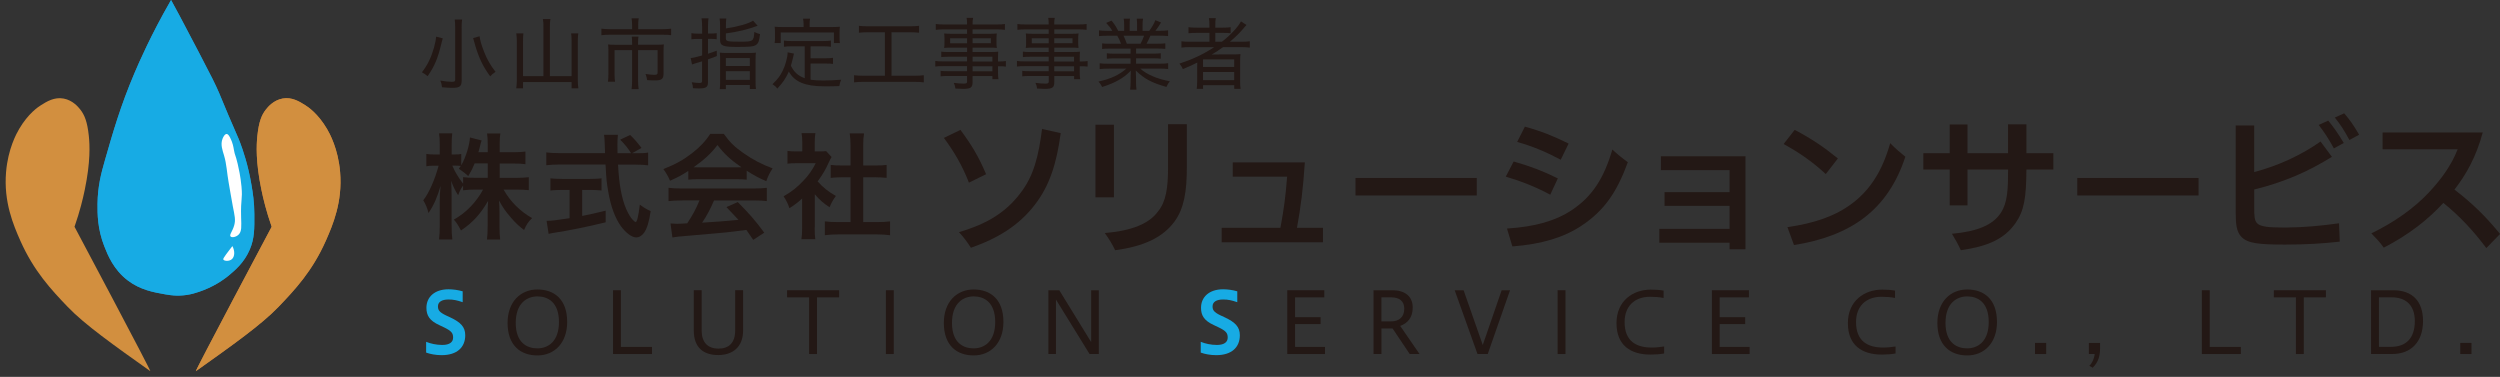 <?xml version="1.0" encoding="UTF-8"?>
<svg id="_レイヤー_2" data-name="レイヤー 2" xmlns="http://www.w3.org/2000/svg" viewBox="0 0 526.82 79.41">
  <rect x="0" y="0" width="526.82" height="79.41" fill="#333333" stroke="none"/>
  <g id="_レイヤー_1-2" data-name="レイヤー 1">
    <g>
      <g>
        <path d="M15.71,47.76c1.1-3.15,1.76-5.84,2.16-7.8,1.22-5.89,1.05-9.41.84-11.39-.31-2.9-.89-4.36-1.8-5.5-.41-.52-1.58-1.94-3.49-2.3-1.98-.37-3.57.63-4.81,1.41-.56.35-2.66,1.74-4.57,4.99-.56.95-2.35,4.19-2.76,9.08-.54,6.31,1.56,11.2,3,14.46,2.85,6.43,6.53,10.35,9.97,13.94,3.59,3.75,9.73,8.1,17.42,13.56.36.26-15.98-30.45-15.98-30.45" style="fill: #d28f3f;"/>
        <path d="M15.71,47.76c1.1-3.15,1.76-5.84,2.16-7.8,1.22-5.89,1.05-9.41.84-11.39-.31-2.9-.89-4.36-1.8-5.5-.41-.52-1.58-1.94-3.49-2.3-1.98-.37-3.57.63-4.81,1.41-.56.35-2.66,1.74-4.57,4.99-.56.95-2.35,4.19-2.76,9.08-.54,6.31,1.56,11.2,3,14.46,2.85,6.43,6.53,10.35,9.97,13.94,3.59,3.75,9.73,8.1,17.42,13.56.36.26-15.98-30.45-15.98-30.45" style="fill: none; opacity: 0; stroke: #070001; stroke-width: 2.41px;"/>
        <path d="M57.24,47.76c-1.1-3.15-1.76-5.84-2.16-7.8-1.22-5.89-1.05-9.41-.84-11.39.31-2.9.89-4.36,1.8-5.5.41-.52,1.58-1.94,3.49-2.3,1.98-.37,3.57.63,4.81,1.41.56.35,2.66,1.74,4.57,4.99.56.95,2.35,4.19,2.76,9.08.54,6.31-1.56,11.2-3,14.46-2.85,6.43-6.53,10.35-9.97,13.94-3.59,3.75-9.74,8.1-17.42,13.56-.36.26,15.98-30.45,15.98-30.45" style="fill: #bd7531;"/>
        <path d="M57.24,47.76c-1.1-3.15-1.76-5.84-2.16-7.8-1.22-5.89-1.05-9.41-.84-11.39.31-2.9.89-4.36,1.8-5.5.41-.52,1.58-1.94,3.49-2.3,1.98-.37,3.57.63,4.81,1.41.56.35,2.66,1.74,4.57,4.99.56.95,2.35,4.19,2.76,9.08.54,6.31-1.56,11.2-3,14.46-2.85,6.43-6.53,10.35-9.97,13.94-3.59,3.75-9.74,8.1-17.42,13.56-.36.26,15.98-30.45,15.98-30.45" style="fill: #d28f3f;"/>
        <path d="M36.05,0c-.05.09-.13.23-.23.4-3.97,6.91-6.48,12.64-7.46,14.95-3,7.07-4.5,12.33-6.25,18.42-.8,2.77-1.52,5.53-1.56,9.21-.02,2.04-.02,5.25,1.44,8.95.7,1.78,1.92,4.87,4.93,7.16,2.62,2,5.42,2.5,7.93,2.94,1.44.26,2.35.27,2.88.26,2.28-.05,3.96-.69,5.17-1.15,2.95-1.14,4.89-2.74,5.29-3.07,1.41-1.18,3.28-2.75,4.45-5.5.99-2.33.98-4.36.96-7.42-.01-2.57-.32-4.49-.6-6.14-.72-4.32-1.88-7.57-2.4-8.96-.56-1.47-.61-1.39-2.52-5.89-1.35-3.18-1.32-3.22-1.92-4.6-.82-1.89-1.5-3.25-4.21-8.44-1.14-2.19-2.47-4.72-3.97-7.55" style="fill: #238ac0;"/>
        <path d="M36.05,0c-.05.09-.13.23-.23.4-3.97,6.91-6.48,12.64-7.46,14.95-3,7.07-4.5,12.33-6.25,18.42-.8,2.77-1.52,5.53-1.56,9.21-.02,2.04-.02,5.25,1.44,8.95.7,1.78,1.92,4.87,4.93,7.16,2.62,2,5.42,2.5,7.93,2.94,1.44.26,2.35.27,2.88.26,2.28-.05,3.96-.69,5.17-1.15,2.95-1.14,4.89-2.74,5.29-3.07,1.41-1.18,3.28-2.75,4.45-5.5.99-2.33.98-4.36.96-7.42-.01-2.57-.32-4.49-.6-6.14-.72-4.32-1.88-7.57-2.4-8.96-.56-1.47-.61-1.39-2.52-5.89-1.35-3.18-1.32-3.22-1.92-4.6-.82-1.89-1.5-3.25-4.21-8.44-1.14-2.19-2.47-4.72-3.97-7.55" style="fill: #17abe4;"/>
        <path d="M47.77,28.23c-.46-.01-.81.83-.88,1.02-.47,1.21,0,2.42.32,3.5.55,1.81.62,3.76.96,5.63.31,1.67.55,3.36.88,5.03.41,2.09.62,2.88.32,4.01-.34,1.29-1.08,2.03-.8,2.39.24.32,1.14.17,1.68-.34.73-.68.61-1.8.56-3.67-.11-4.16.34-3.63.08-6.48-.2-2.18-.59-3.86-.8-4.78-.48-2.04-.58-1.7-.8-2.98-.08-.47-.23-1.47-.8-2.56-.28-.53-.49-.76-.72-.77" style="fill: #fff;"/>
        <path d="M47.77,28.23c-.46-.01-.81.83-.88,1.02-.47,1.21,0,2.42.32,3.5.55,1.81.62,3.76.96,5.63.31,1.67.55,3.36.88,5.03.41,2.09.62,2.88.32,4.01-.34,1.29-1.08,2.03-.8,2.39.24.32,1.14.17,1.68-.34.73-.68.61-1.8.56-3.67-.11-4.16.34-3.63.08-6.48-.2-2.18-.59-3.86-.8-4.78-.48-2.04-.58-1.7-.8-2.98-.08-.47-.23-1.47-.8-2.56-.28-.53-.49-.76-.72-.77" style="fill: none; opacity: 0; stroke: #070001; stroke-width: 2.41px;"/>
        <path d="M48.97,51.86c.57,1.06.49,2.2-.08,2.73-.59.55-1.71.43-1.84.08-.05-.14.15-.44.56-1.02.25-.35.47-.64.64-.85" style="fill: #fff;"/>
        <path d="M48.97,51.86c.57,1.06.49,2.2-.08,2.73-.59.55-1.71.43-1.84.08-.05-.14.15-.44.56-1.02.25-.35.47-.64.64-.85" style="fill: none; opacity: 0; stroke: #070001; stroke-width: 2.41px;"/>
      </g>
      <g id="_指定給水工事事業者" data-name="指定給水工事事業者" style="isolation: isolate;">
        <g style="isolation: isolate;">
          <path d="M93.3,8.08c-.07.23-.13.49-.26.98-.8,3.33-1.44,4.82-2.93,7-.39-.34-.67-.54-1.2-.82,1.2-1.57,1.93-3.08,2.51-5.08.28-.98.43-1.77.48-2.44l1.41.36ZM97.38,4.11c-.07.44-.1.98-.1,1.77v11.14c0,1.16-.43,1.49-1.9,1.49-.67,0-1.31-.03-2.23-.12-.07-.59-.15-.88-.36-1.41,1.02.18,1.75.26,2.39.26.59,0,.74-.08.74-.41V5.86c0-.75-.03-1.28-.1-1.75h1.56ZM101.06,7.63c.12.9.36,1.77.93,3.23.62,1.62,1.36,2.9,2.44,4.28-.56.36-.75.54-1.13.95-1.51-2.06-2.34-3.79-3.13-6.41l-.29-1.03c-.11-.38-.18-.59-.18-.62l1.36-.39Z" style="fill: #231815;"/>
          <path d="M114.52,5.58c0-.61-.03-1.05-.12-1.56h1.59c-.1.51-.11.92-.11,1.56v10.47h4.57v-7.47c0-.69-.03-1.06-.1-1.54h1.51c-.08.56-.1,1.02-.1,1.56v8.21c0,.69.02,1.16.12,1.8h-1.43v-1.31h-10.23v1.31h-1.43c.08-.67.12-1.07.12-1.74v-8.21c0-.61-.05-1.16-.12-1.62h1.51c-.07.48-.08.93-.08,1.59v7.42h4.29V5.58Z" style="fill: #231815;"/>
          <path d="M133.2,5.21c0-.51-.05-1.03-.11-1.34h1.51c-.08.39-.11.82-.11,1.33v.95h5.01c.84,0,1.41-.03,1.93-.11v1.38c-.46-.08-.95-.1-1.9-.1h-10.92c-.79,0-1.39.03-1.88.1v-1.38c.59.08,1.13.11,1.9.11h4.57v-.93ZM133.2,8.99c0-.49-.02-.9-.07-1.28h1.41c-.05.26-.08.71-.08,1.28v.44h3.88c.69,0,1.08-.02,1.56-.07-.05.43-.07.8-.07,1.36v4.74c0,1.2-.38,1.49-1.85,1.49-.62,0-.88-.02-1.61-.07-.08-.52-.15-.79-.34-1.29.77.11,1.38.18,1.82.18.59,0,.72-.1.72-.47v-4.74h-4.11v6.39c0,.69.03,1.25.12,1.83h-1.49c.08-.62.11-1.16.11-1.83v-6.39h-3.7v4.87c0,.79.03,1.29.1,1.8h-1.49c.07-.59.1-1.05.1-1.8v-4.7c0-.51-.02-.95-.07-1.36.49.05.92.07,1.61.07h3.46v-.44Z" style="fill: #231815;"/>
          <path d="M147.95,5.54c0-.66-.03-1.18-.11-1.67h1.46c-.07.48-.1,1-.1,1.64v1.56h.52c.49,0,.88-.02,1.31-.08v1.28c-.48-.07-.85-.08-1.33-.08h-.51v3.13c.57-.18.88-.28,1.85-.64l.02,1.13c-.74.31-.93.38-1.87.7v4.88c0,.98-.43,1.25-1.93,1.25-.44,0-.69-.02-1.23-.05-.03-.56-.1-.8-.26-1.26.64.1,1.13.15,1.64.15.43,0,.54-.1.54-.44v-4.11c-.57.18-.62.2-1.29.38-.26.07-.59.18-.83.28l-.28-1.36c.59-.05.98-.15,2.41-.54v-3.49h-.95c-.46,0-.87.02-1.31.08v-1.29c.41.07.8.1,1.31.1h.95v-1.52ZM152.95,5.99c2.67-.39,4.83-1.02,5.74-1.64l.97,1.08c-2.18.8-4.21,1.29-6.7,1.61v1.03c0,.64.26.71,3,.71s2.87-.05,3-2.05c.43.23.79.36,1.2.46-.15,1.41-.36,1.97-.87,2.29-.51.33-1.26.41-3.93.41-3.02,0-3.62-.25-3.62-1.47v-2.9c0-.72-.03-1.13-.1-1.61h1.41c-.07.41-.08.85-.08,1.54v.54ZM151.75,12.4c0-.59-.02-.98-.07-1.31.41.05.77.07,1.46.07h4.69c.72,0,1.05-.02,1.46-.07-.05.33-.07.72-.07,1.33v4.7c0,.89.02,1.23.08,1.64h-1.29v-.85h-5.05v.87h-1.29c.07-.44.08-.8.08-1.62v-4.75ZM152.96,13.91h5.05v-1.67h-5.05v1.67ZM152.96,16.83h5.05v-1.83h-5.05v1.83Z" style="fill: #231815;"/>
          <path d="M169.59,9.76h-2.77c-.71,0-1.18.03-1.62.1v-1.31c.43.07.92.1,1.62.1h6.64c.71,0,1.2-.03,1.64-.1v1.31c-.44-.07-.92-.1-1.64-.1h-2.65v2.52h3.13c.71,0,1.18-.03,1.59-.1v1.29c-.48-.07-.9-.08-1.59-.08h-3.13v3.41c.79.11,1.57.16,2.65.16,1.23,0,2.36-.05,3.8-.16-.21.49-.3.77-.39,1.34-1.23.05-1.62.05-3.18.05-4.01,0-6.26-.93-7.46-3.11-.66,1.46-1.26,2.34-2.43,3.59-.33-.43-.46-.56-1.02-.93,1.1-1.05,1.61-1.72,2.16-2.85.56-1.11,1.03-2.87,1.03-3.75v-.11l1.34.26q-.07.25-.21.89c-.03.23-.26,1.05-.44,1.67.7,1.38,1.47,2.08,2.92,2.64v-6.72ZM169.33,4.96c0-.39-.03-.62-.11-1.03h1.49c-.08.34-.1.64-.1,1.03v.74h4.69c.64,0,1.13-.02,1.69-.07-.05.36-.07.69-.07,1.13v1.11c0,.47.02.84.07,1.2h-1.26v-2.23h-11.21v2.23h-1.29c.07-.41.08-.67.08-1.21v-1.1c0-.41-.03-.84-.07-1.13.54.05,1.05.07,1.69.07h4.41v-.74Z" style="fill: #231815;"/>
          <path d="M182.95,6.8c-.82,0-1.38.03-1.95.1v-1.46c.54.07,1.07.1,1.97.1h8.75c.85,0,1.38-.03,1.95-.1v1.46c-.59-.07-1.13-.1-1.95-.1h-3.85v9.16h4.8c.85,0,1.41-.03,2-.11v1.51c-.54-.08-1.18-.11-2-.11h-10.69c-.8,0-1.38.03-2,.11v-1.51c.61.08,1.15.11,2.02.11h4.47V6.8h-3.52Z" style="fill: #231815;"/>
          <path d="M203.79,11.96h-3.9c-.64,0-1.07.02-1.54.07v-1.15c.39.07.8.08,1.57.08h3.87v-.92h-3.49c-.54,0-.97.02-1.34.07.05-.38.07-.67.07-1.11v-.82c0-.44-.02-.72-.07-1.13.39.05.79.07,1.36.07h3.47v-.93h-4.72c-.77,0-1.36.03-1.87.1v-1.23c.44.07.95.1,1.92.1h4.67c0-.69-.02-.97-.1-1.39h1.38c-.1.41-.12.66-.12,1.39h4.9c.97,0,1.47-.03,1.92-.1v1.23c-.54-.07-1.08-.1-1.85-.1h-4.97v.93h3.77c.57,0,.95-.02,1.34-.07-.05.41-.07.66-.07,1.13v.82c0,.48.02.71.07,1.11-.38-.05-.79-.07-1.31-.07h-3.8v.92h3.61c.95,0,1.38-.02,1.8-.07-.03.36-.05.64-.05,1.43v.64c.85,0,1.31-.03,1.66-.1v1.18c-.39-.07-.75-.08-1.66-.08v1.06c0,.82.02,1.25.1,1.67h-1.28v-.66h-4.18v1.23c0,1.21-.36,1.47-2.06,1.47-.34,0-.84-.02-1.56-.07-.05-.48-.12-.71-.34-1.2.88.11,1.44.16,2.08.16.57,0,.72-.08.72-.43v-1.18h-3.97c-.74,0-1.08.02-1.61.08v-1.16c.48.05.75.07,1.57.07h4v-1.06h-4.9c-.9,0-1.34.02-1.79.08v-1.18c.41.08.85.1,1.77.1h4.92v-1ZM200.22,8.06v1.05h3.57v-1.05h-3.57ZM204.95,9.11h3.85v-1.05h-3.85v1.05ZM209.13,12.96v-1h-4.18v1h4.18ZM204.95,15.02h4.18v-1.06h-4.18v1.06Z" style="fill: #231815;"/>
          <path d="M220.99,11.96h-3.9c-.64,0-1.06.02-1.54.07v-1.15c.39.07.8.08,1.57.08h3.87v-.92h-3.49c-.54,0-.97.02-1.34.07.05-.38.07-.67.07-1.11v-.82c0-.44-.02-.72-.07-1.13.39.05.79.07,1.36.07h3.47v-.93h-4.72c-.77,0-1.36.03-1.87.1v-1.23c.44.07.95.1,1.92.1h4.67c0-.69-.02-.97-.1-1.39h1.38c-.1.41-.11.66-.11,1.39h4.9c.97,0,1.48-.03,1.92-.1v1.23c-.54-.07-1.08-.1-1.85-.1h-4.96v.93h3.77c.57,0,.95-.02,1.34-.07-.05.41-.07.66-.07,1.13v.82c0,.48.02.71.07,1.11-.38-.05-.79-.07-1.31-.07h-3.8v.92h3.61c.95,0,1.38-.02,1.8-.07-.03.36-.05.64-.05,1.43v.64c.85,0,1.31-.03,1.66-.1v1.18c-.39-.07-.75-.08-1.66-.08v1.06c0,.82.02,1.25.1,1.67h-1.28v-.66h-4.18v1.23c0,1.21-.36,1.47-2.07,1.47-.34,0-.84-.02-1.56-.07-.05-.48-.11-.71-.34-1.2.88.11,1.44.16,2.08.16.57,0,.72-.08.72-.43v-1.18h-3.97c-.74,0-1.08.02-1.61.08v-1.16c.47.05.75.07,1.57.07h4v-1.06h-4.9c-.9,0-1.34.02-1.79.08v-1.18c.41.08.85.1,1.77.1h4.92v-1ZM217.42,8.06v1.05h3.57v-1.05h-3.57ZM222.16,9.11h3.85v-1.05h-3.85v1.05ZM226.33,12.96v-1h-4.18v1h4.18ZM222.16,15.02h4.18v-1.06h-4.18v1.06Z" style="fill: #231815;"/>
          <path d="M233.97,10.24c-.77,0-1.25.02-1.72.08v-1.18c.46.07.9.08,1.72.08h2.26c-.25-.67-.46-1.13-.79-1.69h-1.98c-.79,0-1.38.03-1.87.08v-1.21c.48.07.98.1,1.84.1h.95c-.29-.54-.67-1.03-1.28-1.67l1.13-.49c.71.87.93,1.25,1.41,2.16h1.25v-1.23c0-.54-.03-.98-.1-1.34h1.33c-.05.31-.07.69-.07,1.31v1.26h1.56v-1.26c0-.57-.02-1-.07-1.31h1.33c-.07.33-.1.8-.1,1.34v1.23h1.41c.66-.9.98-1.47,1.28-2.25l1.2.49c-.46.75-.75,1.21-1.18,1.75h.85c.85,0,1.34-.03,1.82-.1v1.21c-.47-.05-1.08-.08-1.87-.08h-1.85c-.28.62-.51,1.15-.82,1.69h2.21c.84,0,1.26-.02,1.74-.08v1.18c-.48-.07-.95-.08-1.74-.08h-4.42v1.07h3.47c.79,0,1.29-.02,1.74-.08v1.15c-.46-.07-.95-.08-1.74-.08h-3.47v1.13h4.88c.93,0,1.44-.03,1.88-.1v1.23c-.59-.07-1.13-.1-1.87-.1h-4c1.29,1.21,3.57,2.2,6.23,2.67-.34.43-.49.67-.72,1.2-3.13-.89-4.67-1.72-6.46-3.46.03.66.05.98.05,1.33v1.02c0,.71.03,1.21.1,1.69h-1.34c.07-.51.1-1.02.1-1.7v-1c0-.36.02-.72.05-1.31-.95.95-1.54,1.39-2.56,1.98-1.02.57-1.98.98-3.49,1.46-.25-.51-.41-.74-.77-1.15,2.57-.56,4.34-1.38,5.87-2.72h-3.74c-.74,0-1.31.03-1.88.1v-1.23c.47.07.98.1,1.87.1h4.64v-1.13h-3.28c-.77,0-1.28.02-1.72.08v-1.15c.47.07.97.08,1.72.08h3.28v-1.07h-4.26ZM240.34,9.22c.33-.59.52-1.07.75-1.69h-4.33c.33.71.46,1,.69,1.69h2.88Z" style="fill: #231815;"/>
          <path d="M250.81,9.93c-.77,0-1.31.03-1.85.1v-1.33c.43.07.93.1,1.85.1h4.05v-1.87h-2.61c-.85,0-1.33.02-1.8.08v-1.28c.41.07.97.1,1.84.1h2.57v-.49c0-.69-.03-1.07-.1-1.52h1.44c-.08.41-.1.8-.1,1.52v.49h1.43c.85,0,1.38-.03,1.8-.1v1.28c-.44-.07-.85-.08-1.72-.08h-1.51v1.87h1.38c1.71-1.28,3.39-3.08,4.03-4.29l1.16.75q-.25.26-.7.8c-.69.84-1.62,1.75-2.79,2.74h2.39c.85,0,1.33-.03,1.8-.1v1.33c-.51-.07-1.13-.1-1.88-.1h-3.75c-.92.66-1.38.95-2.39,1.56.69-.02,1.11-.02,1.59-.02h2.69c.8,0,1.23-.02,1.77-.07-.05.47-.07.87-.07,1.8v3.79c0,.84.02,1.31.1,1.74h-1.34v-.77h-6.57v.77h-1.34c.07-.51.1-1,.1-1.74v-2.7c0-.33,0-.84.02-1.11-1,.51-1.72.84-3.03,1.38-.21-.46-.39-.75-.74-1.15,2.82-.93,4.93-1.92,7.34-3.47h-5.05ZM253.51,14.11h6.57v-1.59h-6.57v1.59ZM253.51,16.89h6.57v-1.72h-6.57v1.72Z" style="fill: #231815;"/>
        </g>
      </g>
      <g id="_株式会社_ソリューションサービス" data-name="株式会社 ソリューションサービス" style="isolation: isolate;">
        <g style="isolation: isolate;">
          <path d="M105.28,37.48h3.57c1.11,0,1.81-.05,2.58-.14v2.73c-.8-.07-1.57-.12-2.61-.12h-2.7c1.42,2.54,3.5,4.59,6.01,6.01-.84.82-1.16,1.28-1.69,2.51-1.01-.75-1.76-1.45-2.7-2.53-1.25-1.45-1.76-2.17-2.58-3.69.07.82.1,1.69.1,2.39v3.04c0,1.18.05,2.03.14,2.8h-2.78c.1-.8.14-1.69.14-2.8v-2.87c0-.68.02-1.54.1-2.49-1.57,2.75-3.26,4.61-5.72,6.25-.6-1.13-.96-1.69-1.5-2.29,2.58-1.45,4.68-3.62,6.16-6.33h-1.59c-1.06,0-1.83.05-2.63.15v-.99c-.43.6-.72,1.16-1.04,2.03-.63-.99-1.01-1.76-1.47-3.02.05.8.1,2.12.1,3.19v6.18c0,1.28.05,2.2.15,2.97h-2.8c.1-.8.15-1.71.15-2.97v-5.19c0-.97.02-1.59.17-3.11-.7,2.39-1.42,4.06-2.54,5.7-.29-1.13-.6-1.86-1.11-2.68,1.21-1.52,2.46-4.39,3.24-7.29h-.97c-.72,0-1.18.02-1.62.12v-2.61c.41.1.84.12,1.62.12h1.21v-1.96c0-1.26-.05-1.88-.15-2.49h2.78c-.07.63-.12,1.35-.12,2.49v1.96h.72c.6,0,.89-.02,1.3-.1v2.39c.97-1.71,1.76-4.27,1.83-5.87l2.46.63c-.1.27-.17.53-.36,1.3-.14.55-.19.72-.31,1.18h1.96v-1.67c0-1.01-.05-1.67-.14-2.29h2.8c-.1.6-.14,1.28-.14,2.29v1.67h2.85c1.18,0,1.88-.05,2.58-.14v2.66c-.7-.1-1.5-.14-2.58-.14h-2.85v3.04ZM100.02,34.44c-.46,1.11-.63,1.47-1.35,2.68q-.58-.6-1.98-1.57c.22-.29.29-.39.41-.58-.34-.05-.75-.07-1.18-.07h-.6c.51,1.26,1.21,2.41,2.27,3.81v-1.38c.77.1,1.47.14,2.63.14h2.56v-3.04h-2.75Z" style="fill: #231815;"/>
          <path d="M134.24,32.29c1.13,0,1.74-.02,2.34-.15v2.7c-.68-.1-1.62-.15-2.82-.15h-3.52c.22,4.2.75,7.07,1.69,9.29.46,1.06.94,1.88,1.45,2.39.24.24.48.43.56.43.29,0,.58-1.16.89-3.67,1.01.72,1.42.97,2.29,1.35-.36,2.32-.77,3.67-1.38,4.54-.46.65-1.04,1.01-1.67,1.01-.92,0-2.15-.92-3.21-2.34-1.23-1.71-2.15-4.15-2.68-7.27-.34-1.96-.39-2.39-.58-5.75h-9.66c-1.06,0-1.93.05-2.82.15v-2.7c.75.1,1.64.15,2.82.15h9.56q-.07-1.26-.07-1.98c0-.6-.07-1.45-.14-1.88h2.92c-.07.6-.1,1.25-.1,1.96,0,.41,0,1.11.02,1.91h2.85c-.68-1.09-1.23-1.76-2.29-2.85l2.1-.99c1.04,1.04,1.33,1.35,2.39,2.73l-1.96,1.11h1.01ZM118.43,40.02c-.92,0-1.76.05-2.44.12v-2.56c.6.07,1.42.12,2.49.12h5.84c1.06,0,1.83-.05,2.44-.12v2.56c-.7-.07-1.5-.12-2.41-.12h-1.67v5.48c1.69-.34,2.63-.53,4.95-1.11v2.46c-4.08.99-7.89,1.76-11.13,2.25-.22.05-.48.1-.89.17l-.43-2.73c1.01,0,2.15-.15,4.85-.56v-5.96h-1.59Z" style="fill: #231815;"/>
          <path d="M145.05,36.01c-1.5.97-2.17,1.33-3.86,2.08-.41-.97-.8-1.64-1.4-2.46,2.61-1.04,4.22-1.93,6.06-3.36,1.59-1.23,2.82-2.51,3.81-4.06h2.87c1.28,1.79,2.25,2.73,4.08,4.01,2.05,1.45,4.01,2.46,6.2,3.26-.68,1.04-.99,1.71-1.33,2.7-1.52-.65-2.44-1.13-4.13-2.2v1.88c-.63-.07-1.26-.1-2.17-.1h-8.06c-.7,0-1.42.02-2.08.1v-1.86ZM143.73,42.24c-1.23,0-2.05.05-2.85.14v-2.8c.8.1,1.71.14,2.85.14h15.04c1.18,0,2.03-.05,2.82-.14v2.8c-.8-.1-1.62-.14-2.82-.14h-8.3c-.75,1.76-1.5,3.19-2.51,4.68q4.27-.24,7.65-.6c-.77-.84-1.18-1.28-2.53-2.68l2.39-1.06c2.58,2.61,3.62,3.81,5.58,6.45l-2.32,1.52c-.8-1.18-1.04-1.52-1.45-2.1-2,.27-3.45.43-4.34.53-2.39.22-7.17.65-8.14.72-1.35.1-2.56.22-3.11.34l-.39-2.95c.65.05,1.06.07,1.4.07.17,0,.89-.02,2.12-.1,1.18-1.79,1.93-3.19,2.58-4.83h-3.67ZM155.17,35.26c.39,0,.6,0,1.06-.02-2.22-1.52-3.6-2.78-5.04-4.68-1.28,1.71-2.78,3.11-5.02,4.68.41.02.56.02.99.02h8.01Z" style="fill: #231815;"/>
          <path d="M171.68,47.94c0,1.13.02,1.74.12,2.46h-2.92c.12-.72.15-1.38.15-2.51v-6.06c-.94.87-1.45,1.26-2.68,2.05-.29-.92-.72-1.79-1.23-2.51,1.69-.97,2.85-1.88,4.15-3.26,1.13-1.18,1.83-2.17,2.63-3.72h-3.93c-.87,0-1.38.02-2.03.1v-2.68c.6.07,1.11.1,1.91.1h1.21v-2.03c0-.63-.05-1.28-.15-1.83h2.92c-.1.56-.14,1.09-.14,1.88v1.98h.99c.75,0,1.09-.02,1.4-.07l1.16,1.25c-.22.36-.36.6-.53,1.01-.8,1.74-1.26,2.54-2.41,4.13,1.13,1.28,2.25,2.15,3.84,3.07-.58.77-.94,1.45-1.33,2.37-1.26-.82-2.08-1.52-3.11-2.73v7ZM181.91,46.8h2.9c1.21,0,2-.05,2.75-.15v2.92c-.84-.12-1.79-.17-2.75-.17h-8.26c-.97,0-1.88.05-2.73.17v-2.92c.77.1,1.62.15,2.78.15h2.63v-9.44h-1.81c-.82,0-1.59.05-2.37.12v-2.73c.7.1,1.33.12,2.37.12h1.81v-4.25c0-.99-.05-1.57-.17-2.51h3.02c-.15.97-.17,1.47-.17,2.51v4.25h2.56c1.09,0,1.69-.02,2.37-.12v2.73c-.77-.07-1.52-.12-2.37-.12h-2.56v9.44Z" style="fill: #231815;"/>
          <path d="M202.39,27.37c2.3,3.1,3.81,5.56,5.41,9.34l-3.62,1.78c-1.38-3.59-3.23-6.7-5.28-9.43l3.5-1.69ZM223.52,28.07c-.86,6.33-2.3,11.03-5.5,15.14-3.29,4.27-7.74,7.03-13.42,9-.74-1.17-1.57-2.27-2.52-3.29,6.17-1.81,9.92-4.3,12.84-8.08,2.95-3.72,3.96-8.08,4.67-13.67l3.93.89Z" style="fill: #231815;"/>
          <path d="M230.84,41.59v-15.3h3.9v15.3h-3.9ZM250.1,26.17v9.12c0,5.01-.58,8.6-2.55,11.33-2.49,3.44-6.57,5.31-12.56,6.11-.58-1.23-1.29-2.4-2.18-3.62,5.81-.49,9.4-2.03,11.21-4.55,1.69-2.03,2.12-5.01,2.12-9.21v-9.18h3.96Z" style="fill: #231815;"/>
          <path d="M278.79,48.01v3.04h-21.35v-3.04h12.38c.74-3.96,1.11-6.79,1.41-10.78h-11.46v-3.01h15.2c-.37,5.53-.83,9.21-1.66,13.79h5.47Z" style="fill: #231815;"/>
          <path d="M311.2,41.19h-25.56v-3.69h25.56v3.69Z" style="fill: #231815;"/>
          <path d="M318.97,34.03c3.53,1.01,6.08,1.97,9.31,3.56l-1.6,3.44c-2.86-1.54-5.84-2.76-9.37-3.81l1.66-3.19ZM317.56,48.16c5.81-.37,10.2-1.57,13.73-3.93,4.21-2.83,6.7-6.63,8.48-12.72,1.11,1.04,2.15,1.87,3.26,2.67-2.24,6.14-4.85,10.11-9.68,13.33-3.81,2.55-8.45,3.93-14.65,4.42l-1.14-3.78ZM321.34,26.69c3.35.92,6.14,2.03,9.21,3.56l-1.66,3.41c-3.04-1.63-6.08-2.89-9.18-3.75l1.63-3.23Z" style="fill: #231815;"/>
          <path d="M364.47,35.85h-14.47v-2.92h17.82v19.6h-3.35v-1.38h-14.8v-2.92h14.8v-4.85h-13.7v-2.89h13.7v-4.64Z" style="fill: #231815;"/>
          <path d="M378.2,27.37c3.56,1.87,6.2,3.66,9.09,6.02l-2.55,3.29c-2.64-2.46-5.41-4.42-8.88-6.33l2.33-2.98ZM376.67,47.86c5.65-.8,10.2-2.33,13.85-5.16,3.53-2.73,6.11-6.57,7.8-12.53,1.04,1.08,2.12,2,3.19,2.86-1.81,5.56-4.7,9.8-8.66,12.84-3.96,3.04-9.09,4.88-14.81,5.77l-1.38-3.78Z" style="fill: #231815;"/>
          <path d="M414.61,35.72v7.56h-3.75v-7.56h-5.56v-3.44h5.56v-6.05h3.75v6.05h8.54v-6.08h3.87v6.08h5.68v3.44h-5.68c-.03,6.02-.49,8.72-2.3,11.3-2.37,3.38-5.9,4.91-11.52,5.71-.52-1.17-1.14-2.27-1.87-3.47,5.34-.49,8.57-1.81,10.29-4.39,1.44-2.18,1.54-5.01,1.54-9.15h-8.54Z" style="fill: #231815;"/>
          <path d="M463.3,41.19h-25.56v-3.69h25.56v3.69Z" style="fill: #231815;"/>
          <path d="M475.03,42.97v.92c0,1.47.03,2.55.58,3.13.71.8,2.76.92,5.28.92h1.17c3.35-.03,6.94-.34,10.84-.89l.15,3.87c-3.62.4-7.06.62-11.55.62-5.31,0-7.8-.22-9.15-1.6-1.04-1.08-1.23-2.58-1.23-5.38v-18.12h3.9v9.83c2.64-.74,4.85-1.5,7.28-2.61,2.43-1.14,4.58-2.33,6.7-3.84l2.4,3.23c-2.3,1.41-4.85,2.83-7.68,4.02-2.67,1.11-5.56,2.12-8.69,2.86v3.04ZM490.61,25.4c1.11,1.32,2.15,2.83,3.29,4.73l-2.09,1.14c-.98-1.84-2.03-3.44-3.19-4.94l2-.92ZM493.98,23.87c1.14,1.32,2,2.52,3.16,4.52l-2.06,1.11c-1.01-1.93-1.97-3.38-3.07-4.73l1.97-.89Z" style="fill: #231815;"/>
          <path d="M523.94,52.28c-2.7-3.62-5.68-6.82-9.06-9.52-3.2,3.5-7.31,6.73-12.56,9.43-.8-1.17-1.6-1.97-2.61-3.01,4.95-2.4,9.06-5.38,11.98-8.48,2.67-2.8,4.88-5.84,6.21-9.25h-15.82v-3.53h21.1c-1.38,5.13-3.5,8.88-5.96,12.04,3.84,2.92,6.73,5.8,9.61,9.34l-2.89,2.98Z" style="fill: #231815;"/>
        </g>
      </g>
      <g id="_グループ_310" data-name="グループ 310">
        <g id="_グループ_12" data-name="グループ 12">
          <g id="_グループ_3" data-name="グループ 3">
            <g id="Solution_Services_Co._Ltd." data-name="Solution Services Co. Ltd." style="isolation: isolate;">
              <g style="isolation: isolate;">
                <path d="M89.8,72.03c.91.38,2.16.66,3.41.66,1.61,0,2.27-.66,2.27-1.54,0-.93-.29-1.39-1.98-2.2l-.91-.43c-2.11-.96-2.73-2.07-2.73-3.66,0-2.22,1.66-3.9,4.66-3.9.88,0,2,.14,2.98.43v2.29c-1.21-.41-1.95-.57-2.98-.57-1.43,0-2.23.52-2.23,1.45,0,.77.27,1.21,1.64,1.88l.97.45c2.16,1.02,3.14,2,3.14,3.75,0,2.57-1.75,4.2-4.97,4.2-1.27,0-2.41-.23-3.27-.54v-2.27Z" style="fill: #17abe4;"/>
                <path d="M106.96,68.04c0-4.43,2.73-7.04,6.29-7.04s6.27,2.09,6.27,6.84c0,4.45-2.7,7.06-6.27,7.06s-6.29-2.11-6.29-6.86ZM117.79,67.86c0-4.22-2.38-5.4-4.54-5.4s-4.57,1.38-4.57,5.59,2.41,5.36,4.57,5.36,4.54-1.36,4.54-5.56Z" style="fill: #231815;"/>
                <path d="M129.18,74.6v-13.44h1.66v11.94h6.56v1.5h-8.22Z" style="fill: #231815;"/>
                <path d="M154.93,61.16h1.66v8.5c0,3.5-2.23,5.16-5.24,5.16-3.23,0-5.15-1.68-5.15-5.16v-8.5h1.66v8.49c0,2.41,1.18,3.81,3.56,3.81,2.11,0,3.5-1.14,3.5-3.81v-8.49Z" style="fill: #231815;"/>
                <path d="M170.5,74.6v-11.94h-4.64v-1.5h10.97v1.5h-4.66v11.94h-1.66Z" style="fill: #231815;"/>
                <path d="M186.68,74.6v-13.44h1.66v13.44h-1.66Z" style="fill: #231815;"/>
                <path d="M198.89,68.04c0-4.43,2.73-7.04,6.29-7.04s6.27,2.09,6.27,6.84c0,4.45-2.7,7.06-6.27,7.06s-6.29-2.11-6.29-6.86ZM209.72,67.86c0-4.22-2.38-5.4-4.54-5.4s-4.57,1.38-4.57,5.59,2.41,5.36,4.57,5.36,4.54-1.36,4.54-5.56Z" style="fill: #231815;"/>
                <path d="M220.93,74.6v-13.44h2.29l6.72,10.93v-10.93h1.61v13.44h-1.95l-7.08-11.47v11.47h-1.59Z" style="fill: #231815;"/>
                <path d="M253.03,72.03c.91.38,2.16.66,3.41.66,1.61,0,2.27-.66,2.27-1.54,0-.93-.29-1.39-1.98-2.2l-.91-.43c-2.11-.96-2.73-2.07-2.73-3.66,0-2.22,1.66-3.9,4.66-3.9.88,0,2,.14,2.98.43v2.29c-1.21-.41-1.95-.57-2.98-.57-1.43,0-2.23.52-2.23,1.45,0,.77.27,1.21,1.64,1.88l.97.45c2.16,1.02,3.14,2,3.14,3.75,0,2.57-1.75,4.2-4.97,4.2-1.27,0-2.41-.23-3.27-.54v-2.27Z" style="fill: #17abe4;"/>
                <path d="M271.26,74.6v-13.44h7.81v1.5h-6.16v4.18h5.38v1.45h-5.38v4.81h6.31v1.5h-7.95Z" style="fill: #231815;"/>
                <path d="M289.44,74.6v-13.44h3.99c2.57,0,4.27,1.25,4.27,3.64,0,2.13-1.09,3.32-2.64,3.88l4.07,5.91h-2.07l-3.61-5.38h-2.34v5.38h-1.66ZM291.1,62.66v5.07h1.98c1.8,0,2.84-.96,2.84-2.68,0-1.59-1.02-2.39-2.73-2.39h-2.09Z" style="fill: #231815;"/>
                <path d="M311.35,74.6l-4.81-13.44h1.88l4.04,11.54,3.98-11.54h1.77l-4.7,13.44h-2.16Z" style="fill: #231815;"/>
                <path d="M328.23,74.6v-13.44h1.66v13.44h-1.66Z" style="fill: #231815;"/>
                <path d="M350.68,74.49c-.84.16-1.93.23-2.89.23-4.16,0-7.15-1.93-7.15-6.63s3.48-7.06,7.22-7.06c.91,0,1.89.05,2.71.21v1.55c-.86-.18-1.91-.25-2.86-.25-3.29,0-5.36,2.02-5.36,5.32,0,4.04,2.45,5.38,5.74,5.38.82,0,1.91-.11,2.59-.23v1.46Z" style="fill: #231815;"/>
                <path d="M360.74,74.6v-13.44h7.81v1.5h-6.17v4.18h5.38v1.45h-5.38v4.81h6.31v1.5h-7.95Z" style="fill: #231815;"/>
                <path d="M399.44,74.49c-.84.16-1.93.23-2.89.23-4.16,0-7.15-1.93-7.15-6.63s3.48-7.06,7.22-7.06c.91,0,1.89.05,2.72.21v1.55c-.86-.18-1.91-.25-2.86-.25-3.29,0-5.36,2.02-5.36,5.32,0,4.04,2.45,5.38,5.74,5.38.82,0,1.91-.11,2.59-.23v1.46Z" style="fill: #231815;"/>
                <path d="M408.26,68.04c0-4.43,2.73-7.04,6.29-7.04s6.27,2.09,6.27,6.84c0,4.45-2.7,7.06-6.27,7.06s-6.29-2.11-6.29-6.86ZM419.08,67.86c0-4.22-2.38-5.4-4.54-5.4s-4.57,1.38-4.57,5.59,2.41,5.36,4.57,5.36,4.54-1.36,4.54-5.56Z" style="fill: #231815;"/>
                <path d="M431.19,72.26v2.34h-2.36v-2.34h2.36Z" style="fill: #231815;"/>
                <path d="M440.27,77.1c.59-.57,1.04-1.5,1.14-2.5h-1.23v-2.34h2.36v1.23c0,1.46-.36,2.86-1.55,4l-.71-.39Z" style="fill: #231815;"/>
                <path d="M463.99,74.6v-13.44h1.66v11.94h6.56v1.5h-8.22Z" style="fill: #231815;"/>
                <path d="M483.81,74.6v-11.94h-4.65v-1.5h10.97v1.5h-4.66v11.94h-1.66Z" style="fill: #231815;"/>
                <path d="M499.65,74.6v-13.44h4.66c3.97,0,6.29,2.23,6.29,6.49s-2.38,6.95-6.52,6.95h-4.43ZM501.31,62.66v10.43h2.54c3.29,0,5.02-1.95,5.02-5.43s-2.04-5-4.81-5h-2.75Z" style="fill: #231815;"/>
                <path d="M520.81,72.26v2.34h-2.36v-2.34h2.36Z" style="fill: #231815;"/>
              </g>
            </g>
          </g>
        </g>
      </g>
    </g>
  </g>
</svg>